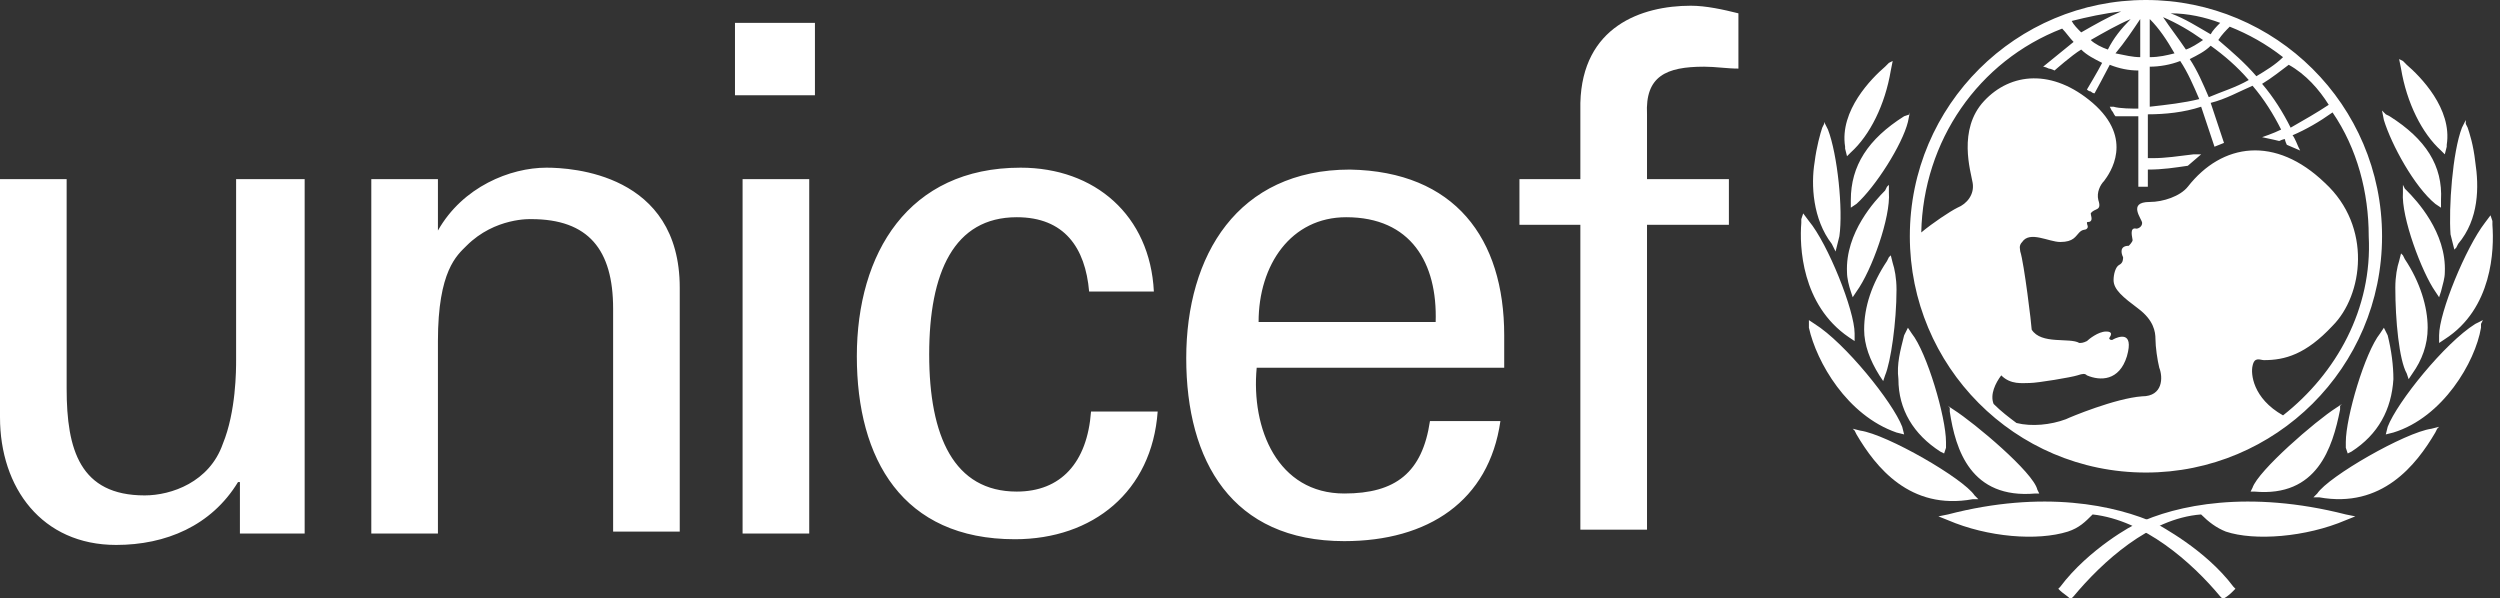 <svg width="117" height="28" viewBox="0 0 117 28" fill="none" xmlns="http://www.w3.org/2000/svg">
<rect x="0" y="0" width="117" height="28" fill="#333333" stroke="none"/>
<path d="M100.43 6.10352e-05C94.371 6.10352e-05 89.38 4.905 89.38 11.057C89.38 17.121 94.281 22.115 100.43 22.115C106.489 22.115 111.48 17.21 111.48 11.057C111.48 4.905 106.489 6.10352e-05 100.43 6.10352e-05ZM108.985 4.905C108.45 5.261 107.826 5.618 107.202 5.975C106.846 5.261 106.4 4.548 105.866 3.924C106.311 3.656 106.757 3.299 107.113 3.032C107.915 3.478 108.539 4.191 108.985 4.905ZM104.351 1.248C105.242 1.605 106.044 2.051 106.846 2.675C106.489 3.032 106.044 3.299 105.598 3.567C105.064 2.943 104.44 2.408 103.816 1.873C103.994 1.605 104.173 1.427 104.351 1.248ZM105.242 3.745C104.618 4.102 103.994 4.28 103.371 4.548C103.103 3.924 102.836 3.299 102.48 2.764C102.836 2.586 103.192 2.408 103.46 2.14C104.083 2.586 104.707 3.121 105.242 3.745ZM103.905 1.07C103.727 1.248 103.549 1.427 103.46 1.605C102.836 1.248 102.301 0.892 101.588 0.624C102.39 0.624 103.192 0.803 103.905 1.07ZM103.103 1.873C102.836 2.051 102.569 2.229 102.301 2.319C101.945 1.784 101.588 1.338 101.232 0.803C101.856 1.07 102.48 1.427 103.103 1.873ZM100.608 0.892C101.054 1.338 101.41 1.873 101.767 2.497C101.41 2.586 101.054 2.675 100.608 2.675V0.892ZM100.608 3.121C101.054 3.121 101.588 3.032 102.034 2.854C102.39 3.389 102.658 4.013 102.925 4.637C102.212 4.815 101.41 4.905 100.608 4.994V3.121ZM100.163 0.892V2.675C99.806 2.675 99.45 2.586 99.004 2.497C99.45 1.962 99.806 1.427 100.163 0.892ZM98.648 2.319C98.38 2.229 98.024 2.051 97.846 1.873C98.47 1.516 99.093 1.159 99.717 0.892C99.272 1.338 98.915 1.784 98.648 2.319ZM99.272 0.535C98.648 0.803 98.024 1.159 97.4 1.516C97.222 1.338 97.044 1.159 96.955 0.981C97.668 0.803 98.47 0.624 99.272 0.535ZM106.846 19.44C105.42 18.637 105.331 17.478 105.42 17.121C105.509 16.675 105.777 16.854 105.955 16.854C106.935 16.854 107.915 16.586 109.163 15.248C110.589 13.822 111.034 10.611 108.806 8.561C106.489 6.331 103.994 6.688 102.39 8.739C102.034 9.185 101.232 9.452 100.608 9.452C99.539 9.452 100.252 10.255 100.252 10.433C100.252 10.611 100.074 10.701 99.984 10.701C99.628 10.611 99.806 11.147 99.806 11.236C99.806 11.325 99.628 11.503 99.628 11.503C99.182 11.503 99.272 11.86 99.361 12.038C99.361 12.127 99.361 12.306 99.182 12.395C99.004 12.484 98.915 12.841 98.915 13.108C98.915 13.554 99.361 13.911 100.074 14.446C100.786 14.981 100.876 15.516 100.876 15.873C100.876 16.229 100.965 16.854 101.054 17.21C101.232 17.656 101.232 18.548 100.252 18.548C99.004 18.637 96.866 19.529 96.687 19.618C95.975 19.885 95.083 19.975 94.371 19.796C94.014 19.529 93.658 19.261 93.301 18.904C93.123 18.459 93.39 17.924 93.658 17.567C94.103 18.013 94.638 17.924 94.994 17.924C95.351 17.924 96.955 17.656 97.222 17.567C97.489 17.478 97.579 17.478 97.668 17.567C98.291 17.834 99.182 17.834 99.539 16.675C99.895 15.427 99.093 15.784 98.915 15.873C98.826 15.962 98.648 15.873 98.737 15.784C98.915 15.516 98.648 15.516 98.559 15.516C98.202 15.516 97.757 15.873 97.668 15.962C97.489 16.051 97.4 16.051 97.311 16.051C96.866 15.784 95.529 16.14 95.083 15.427C95.083 15.248 94.727 12.306 94.549 11.771C94.549 11.682 94.46 11.503 94.638 11.325C94.994 10.79 95.885 11.325 96.42 11.325C97.044 11.325 97.133 11.057 97.311 10.879C97.489 10.701 97.579 10.79 97.668 10.701C97.757 10.611 97.668 10.522 97.668 10.433C97.668 10.344 97.757 10.433 97.846 10.344C97.935 10.255 97.846 10.076 97.846 9.987C98.024 9.72 98.38 9.898 98.202 9.363C98.113 9.006 98.291 8.65 98.47 8.471C98.737 8.115 99.895 6.51 97.935 4.815C96.064 3.21 94.103 3.389 92.856 4.726C91.608 6.064 92.232 8.026 92.321 8.561C92.41 9.096 92.054 9.541 91.608 9.72C91.252 9.898 90.45 10.433 89.915 10.879C90.004 6.599 92.588 2.854 96.509 1.338C96.687 1.516 96.866 1.784 97.044 1.962C96.598 2.319 95.618 3.121 95.618 3.121C95.618 3.121 95.707 3.121 95.885 3.21C95.975 3.21 96.153 3.299 96.153 3.299C96.153 3.299 96.955 2.586 97.4 2.319C97.668 2.586 98.024 2.764 98.38 2.943C98.202 3.299 97.668 4.191 97.668 4.191C97.668 4.191 97.757 4.28 97.846 4.28C97.935 4.369 98.024 4.369 98.024 4.369C98.024 4.369 98.559 3.389 98.737 3.032C99.182 3.21 99.628 3.299 100.074 3.299V5.083C99.806 5.083 99.182 5.083 98.915 4.994H98.737L98.826 5.172C98.915 5.261 98.915 5.35 99.004 5.44H100.074V8.739H100.519V7.936C101.232 7.936 101.767 7.847 102.39 7.758L103.014 7.223H102.658C101.945 7.312 101.321 7.401 100.786 7.401H100.519V5.35C101.321 5.35 102.212 5.261 103.014 4.994L103.638 6.866L104.083 6.688L103.46 4.815C104.173 4.637 104.796 4.28 105.42 4.013C105.955 4.637 106.4 5.35 106.757 6.064C106.4 6.242 105.866 6.42 105.866 6.42C106.311 6.51 106.668 6.599 106.668 6.599C106.668 6.599 106.846 6.51 106.935 6.51C106.935 6.599 107.024 6.777 107.024 6.777L107.648 7.045L107.559 6.866C107.559 6.866 107.381 6.42 107.291 6.331C107.915 6.064 108.539 5.707 109.163 5.261C110.321 6.955 110.856 9.006 110.856 11.057C111.034 14.446 109.341 17.478 106.846 19.44ZM88.4 2.943L88.222 3.121C87.598 3.656 86.083 5.172 86.351 6.866V6.955L86.44 7.312L86.618 7.134C87.509 6.331 88.222 4.905 88.489 3.299L88.578 2.854L88.4 2.943ZM85.37 5.796L85.281 5.975C85.192 6.242 85.014 6.866 84.925 7.58C84.747 8.65 84.836 10.255 85.727 11.414L85.816 11.592L85.905 11.771L86.083 11.057C86.261 9.809 85.994 7.223 85.549 6.064L85.37 5.707V5.796ZM84.301 10.255V10.433C84.212 11.503 84.301 14.268 86.529 15.784L86.796 15.962V15.605C86.796 14.535 85.549 11.414 84.657 10.344L84.39 9.987L84.301 10.255ZM84.657 15.159V15.338C85.014 16.943 86.44 19.44 88.757 20.242L89.113 20.331L89.024 19.975C88.578 18.815 86.351 16.051 84.925 15.159L84.657 14.981V15.159ZM89.38 5.35L89.113 5.44C87.42 6.51 86.618 7.758 86.618 9.363V9.72L86.885 9.541C87.776 8.739 89.024 6.777 89.291 5.707L89.38 5.261V5.35ZM88.311 8.739L88.222 8.917C87.776 9.363 86.351 10.879 86.44 12.752C86.44 13.019 86.529 13.376 86.618 13.643L86.707 13.911L86.885 13.643C87.598 12.662 88.489 10.166 88.4 9.006V8.65L88.311 8.739ZM88.4 12.038L88.311 12.217C87.598 13.287 87.242 14.357 87.242 15.427C87.242 16.14 87.509 16.854 87.955 17.567L88.133 17.834L88.222 17.567C88.489 16.943 88.757 15.07 88.757 13.554C88.757 13.019 88.667 12.573 88.578 12.306L88.489 11.949L88.4 12.038ZM89.202 15.516L89.113 15.694C88.935 16.408 88.757 17.032 88.846 17.745C88.846 19.172 89.558 20.331 90.806 21.134L90.984 21.223L91.073 20.956V20.688C91.073 19.529 90.182 16.497 89.469 15.605L89.291 15.338L89.202 15.516ZM86.796 20.153L86.885 20.331C87.776 21.847 89.38 23.898 92.321 23.363H92.588L92.41 23.185C91.875 22.382 88.311 20.331 87.064 20.153L86.707 20.064L86.796 20.153ZM91.162 24.076L90.717 24.166L91.162 24.344C93.034 25.147 95.351 25.325 96.776 24.879C97.311 24.701 97.579 24.433 97.935 24.076C100.341 24.344 102.569 26.306 103.905 27.911L103.994 28H104.083C104.262 27.911 104.44 27.733 104.529 27.643L104.618 27.554L104.529 27.465C103.192 25.682 101.054 24.611 100.965 24.522C99.004 23.631 95.618 22.917 91.162 24.076Z" fill="white"/>
<path d="M91.249 19.083V19.261C91.516 21.045 92.229 23.363 95.259 23.096H95.437L95.348 22.917C95.17 22.115 92.407 19.796 91.427 19.172L91.16 18.994L91.249 19.083ZM112.279 2.764L112.368 3.21C112.635 4.815 113.348 6.242 114.239 7.045L114.417 7.223L114.507 6.866V6.777C114.774 5.083 113.259 3.567 112.635 3.032L112.457 2.853L112.279 2.764ZM115.398 5.618L115.219 5.975C114.774 7.134 114.596 9.72 114.685 10.968L114.863 11.681L114.952 11.592L115.041 11.414C116.021 10.255 116.021 8.739 115.843 7.58C115.754 6.777 115.576 6.242 115.487 5.975L115.398 5.796V5.618ZM116.556 10.076L116.289 10.433C115.398 11.592 114.15 14.624 114.15 15.694V16.051L114.417 15.873C116.645 14.446 116.734 11.681 116.645 10.522V10.344L116.556 10.076ZM116.2 14.981L115.843 15.159C114.417 16.051 112.19 18.815 111.744 19.974L111.655 20.331L112.011 20.242C114.328 19.529 115.843 16.943 116.111 15.338V15.159L116.2 14.981ZM111.477 5.172L111.566 5.618C111.922 6.777 112.992 8.739 113.972 9.541L114.239 9.72V9.363C114.328 7.758 113.526 6.51 111.833 5.439L111.655 5.35L111.477 5.172ZM112.457 8.65V9.006C112.368 10.166 113.348 12.752 113.972 13.643L114.15 13.911L114.239 13.643C114.328 13.287 114.417 13.019 114.417 12.752C114.507 10.879 113.081 9.363 112.635 8.917L112.546 8.828L112.457 8.65ZM112.368 11.86L112.279 12.217C112.19 12.484 112.101 12.93 112.101 13.465C112.101 14.981 112.279 16.854 112.635 17.478L112.724 17.745L112.903 17.478C113.348 16.854 113.615 16.14 113.615 15.338C113.615 14.357 113.259 13.197 112.546 12.127L112.457 11.949L112.368 11.86ZM111.566 15.338L111.388 15.605C110.675 16.497 109.784 19.529 109.784 20.688V20.955L109.873 21.223L110.051 21.134C111.299 20.331 111.922 19.172 112.011 17.745C112.011 17.121 111.922 16.408 111.744 15.694L111.655 15.516L111.566 15.338ZM114.15 19.974L113.794 20.064C112.546 20.242 108.982 22.293 108.447 23.096L108.269 23.274H108.536C111.477 23.809 113.081 21.758 113.972 20.242L114.061 20.064L114.15 19.974ZM99.982 24.522C99.892 24.522 97.754 25.681 96.417 27.465L96.328 27.554L96.417 27.643C96.506 27.733 96.774 27.911 96.863 28H96.952L97.041 27.911C98.378 26.306 100.605 24.255 103.011 24.076C103.368 24.433 103.724 24.701 104.17 24.879C105.506 25.325 107.912 25.146 109.784 24.344L110.229 24.166L109.784 24.076C105.239 22.917 101.853 23.631 99.982 24.522ZM109.605 18.904L109.338 19.083C108.358 19.707 105.685 22.026 105.417 22.828L105.328 23.006H105.506C108.447 23.274 109.16 20.955 109.516 19.172V18.994L109.605 18.904ZM34.397 1.07H38.139V4.459H34.397V1.07ZM34.753 8.382H37.872V24.968H34.753V8.382ZM11.139 8.382H14.258V24.968H11.228V22.561H11.139C9.891 24.611 7.753 25.503 5.436 25.503C1.96 25.503 6.10352e-05 22.828 6.10352e-05 19.529V8.382H3.119V18.191C3.119 21.045 3.743 23.185 6.772 23.185C8.02 23.185 9.802 22.561 10.426 20.777C11.05 19.261 11.05 17.299 11.05 16.854V8.382H11.139ZM20.495 10.79C21.654 8.739 23.882 7.847 25.575 7.847C26.733 7.847 31.812 8.115 31.812 13.465V24.879H28.694V14.446C28.694 11.681 27.535 10.255 24.862 10.255C24.862 10.255 23.169 10.166 21.832 11.503C21.387 11.949 20.495 12.662 20.495 15.962V24.968H17.377V8.382H20.495V10.79ZM50.971 13.643C50.793 11.592 49.813 10.166 47.585 10.166C44.644 10.166 43.486 12.752 43.486 16.586C43.486 20.42 44.644 23.006 47.585 23.006C49.634 23.006 50.882 21.669 51.06 19.261H54.179C53.912 23.006 51.149 25.236 47.496 25.236C42.238 25.236 40.1 21.49 40.1 16.675C40.1 11.86 42.506 7.847 47.763 7.847C51.238 7.847 53.823 10.076 54.001 13.643H50.971ZM58.813 17.21C58.545 20.064 59.793 23.096 62.912 23.096C65.318 23.096 66.565 22.115 66.922 19.707H70.219C69.684 23.452 66.833 25.325 62.912 25.325C57.654 25.325 55.516 21.58 55.516 16.764C55.516 11.949 57.922 7.936 63.179 7.936C68.08 8.025 70.397 11.146 70.397 15.694V17.21H58.813ZM67.189 15.07C67.278 12.306 66.031 10.166 63.001 10.166C60.417 10.166 58.902 12.395 58.902 15.07H67.189ZM73.961 24.79V10.522H71.11V8.382H73.961V4.815C74.051 1.248 76.813 0.268 79.13 0.268C79.843 0.268 80.645 0.446 81.358 0.624V3.21C80.823 3.21 80.288 3.121 79.754 3.121C77.971 3.121 76.991 3.567 77.08 5.35V8.382H80.912V10.522H77.08V24.79H73.961Z" fill="white"/>
</svg>
